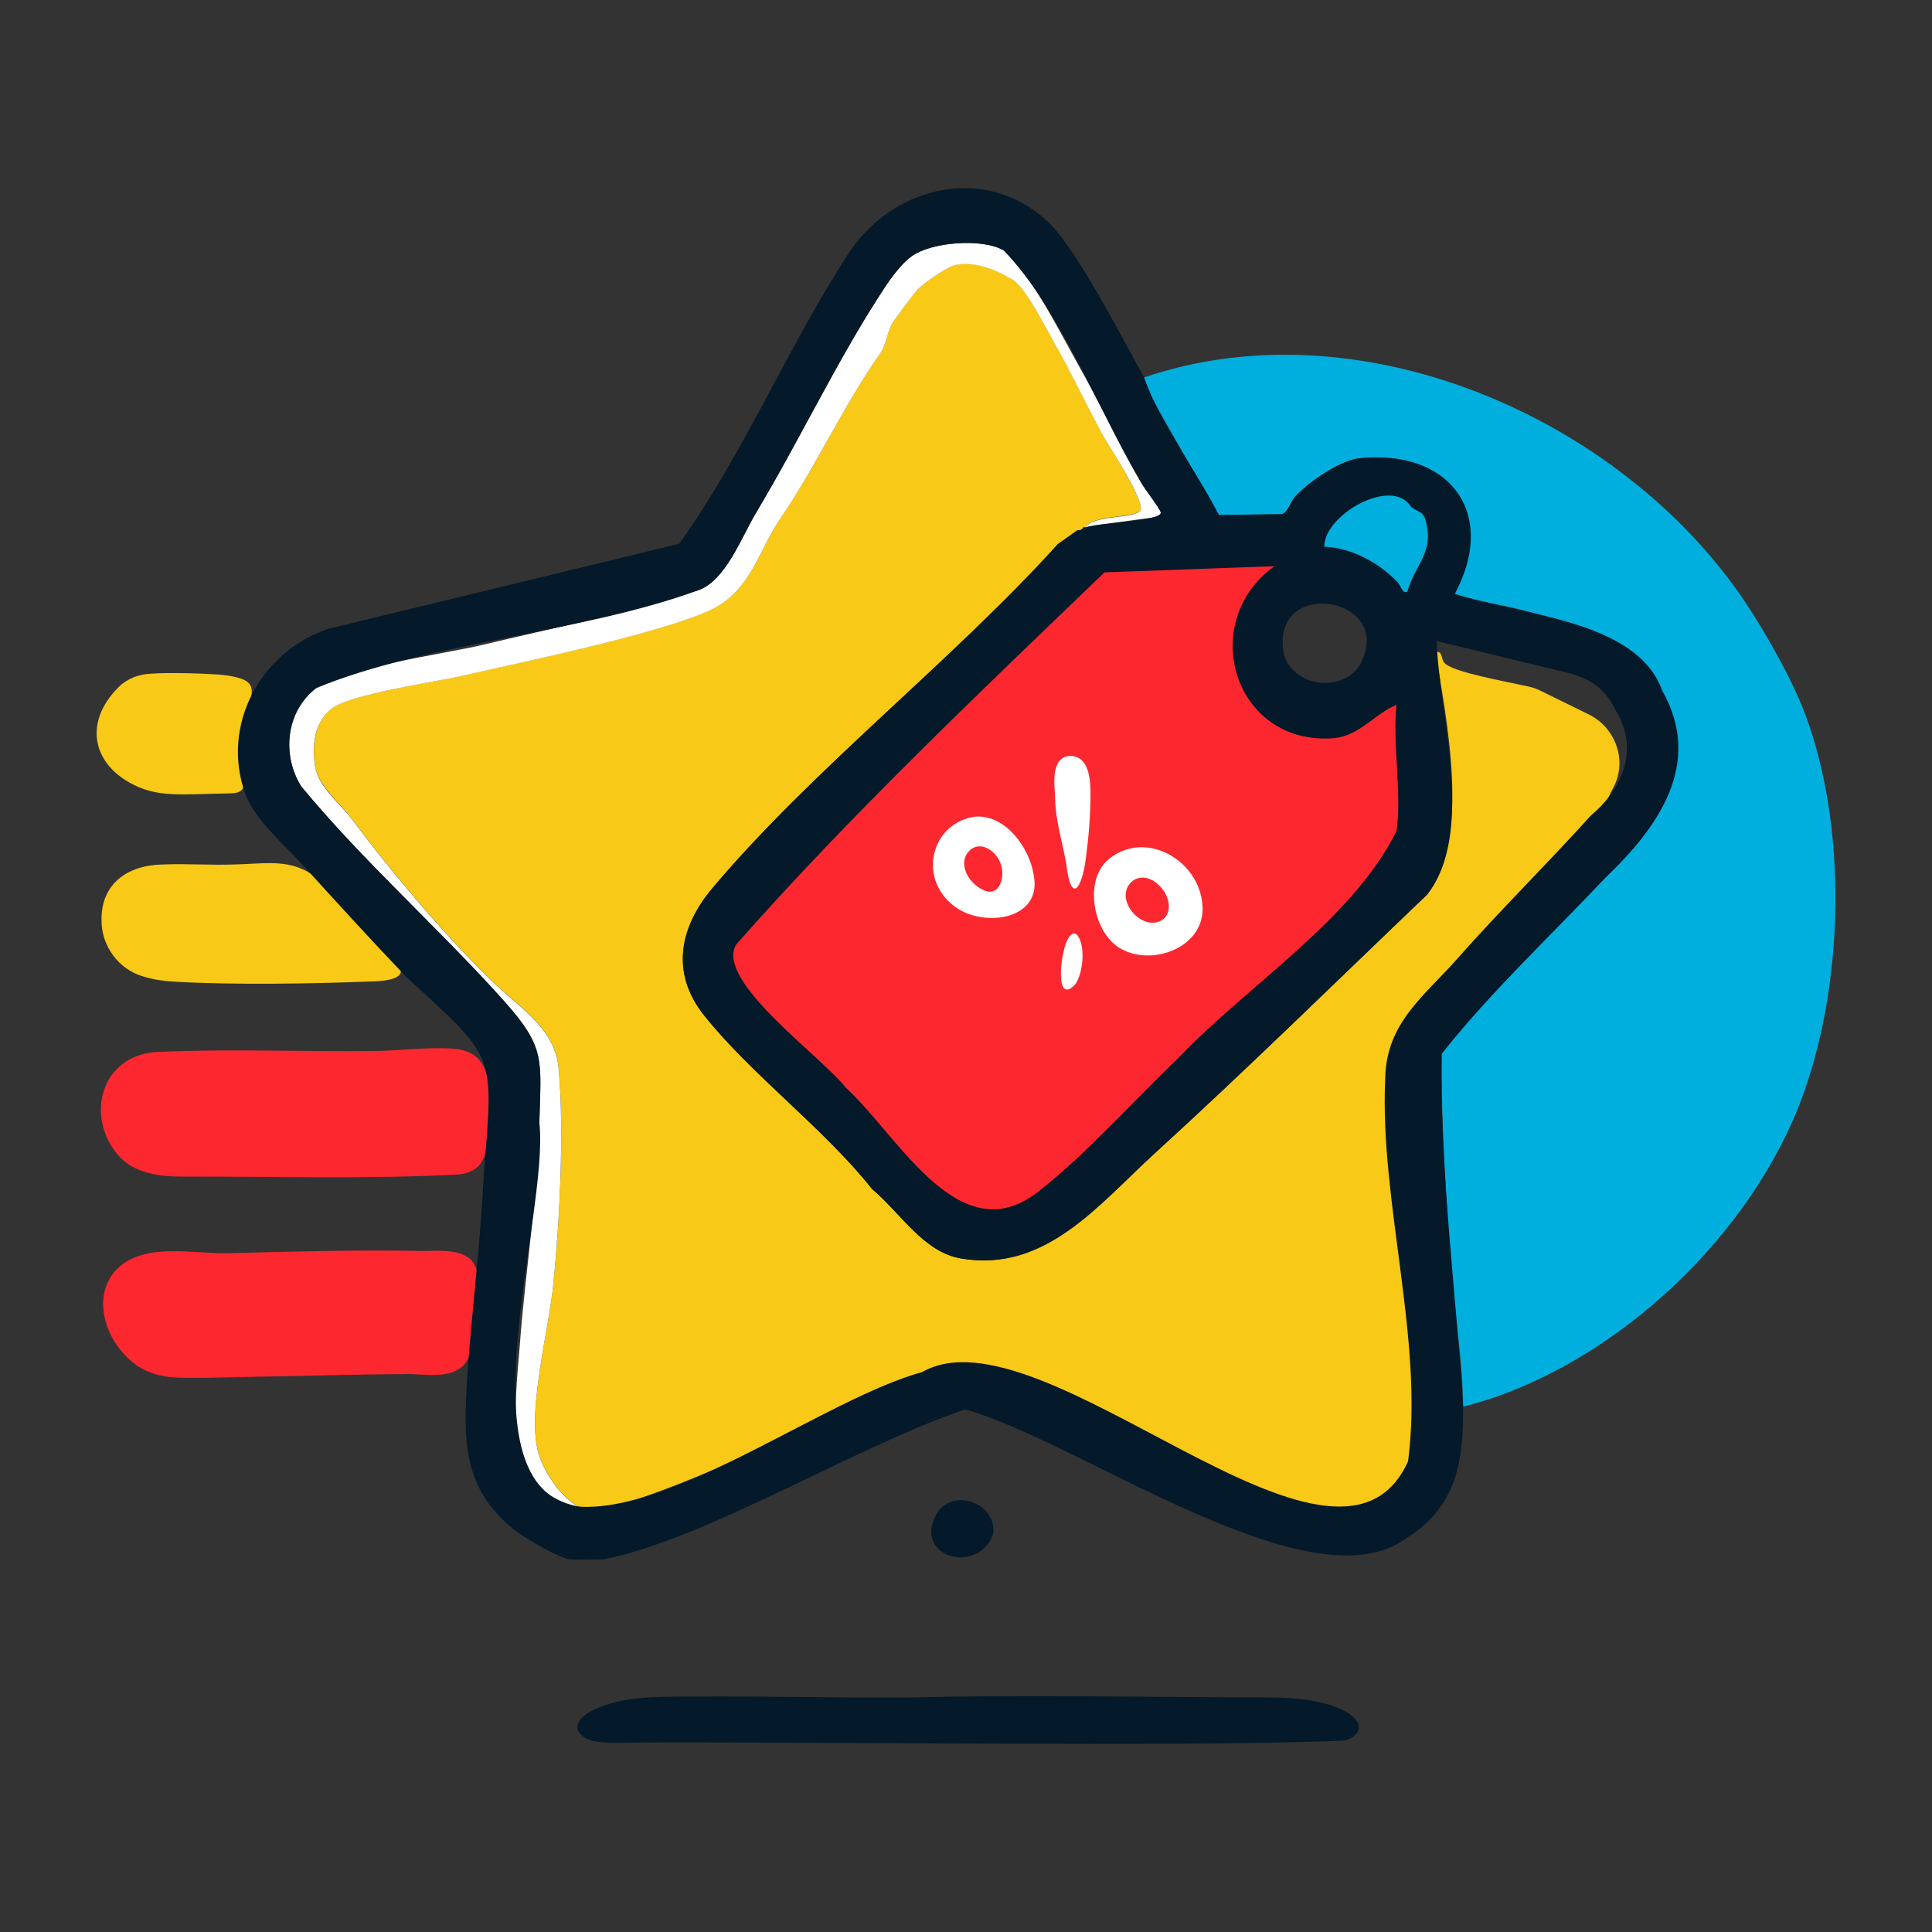 <?xml version='1.0' encoding='utf-8'?>
<svg xmlns="http://www.w3.org/2000/svg" id="Warstwa_1" baseProfile="tiny-ps" version="1.2" viewBox="0 0 500 500">
  
  <rect x="0" y="0" width="500" height="500" fill="#333333" stroke="none"/>
  
  <title>top-deals-for-you.com</title>

  <path d="M366.22,130.16c2.35,1.75,3.88,1.08,4.49,5.48.96,6.97-1.75,10.91-5.06,16.39-.46.76-.39,2.2-.47,2.28-1.27,1.24-3.27-.37-3.92-1.07-5.26-5.65-12.13-11.4-19.98-11.68-.01-8.87,16.26-17.89,23.46-13.45.8.5,1.02,1.69,1.5,2.05h0Z" fill="#01afde" />
  <path d="M466.24,182.42c12.36,30.46,11.28,73.84-.89,104.29-14.14,35.4-49.6,67.96-86.7,77.35-.08-11.85-2-21.96-2.86-33.39-1.45-19.27-2.81-38.67-2.71-57.97,12.84-16.16,28.07-30.38,42.2-45.39,11.04-11.72,17.68-20.67,15.32-38.67-.17-1.27-1.82-8.18-2.45-9.47-3.14-6.43-2.75-6.79-9.06-10.74-7.01-4.39-14.9-7.83-23.79-10.22-6.22-1.67-12.68-2.5-18.83-4.52,4.02-9,5.9-18.39-.56-27.06-4.87-6.53-17.09-9.25-24.76-7.94-4.93.85-12.66,6.17-16,9.83-1.28,1.4-1.63,3.8-3.39,4.56l-16.33.19c-6.3-10.96-12.67-21.89-18.82-32.93-.53-.95-.36-2.29-.56-2.64,57.1-19.49,126.3,11.54,157.54,61.08,4.3,6.82,9.62,16.23,12.62,23.64h.01Z" fill="#01afde" />
  <path d="M122.05,326.18c3.08,3.91,1.26,9.66,1.08,14.26-.6,5.01-.43,9.89-3.17,12.92-3.93,3.82-10.5,2.02-15.56,2.27-10.75.01-21.6.38-32.34.56-8.15.1-16.23.46-24.4.39-4.85,0-9.71-.93-13.42-4.12-7.18-5.74-10.97-17.63-3.42-24.56,7.44-6.48,19.7-3.25,28.72-3.59,15.87-.39,31.66-.85,47.61-.6,4.75.29,11.19-1.03,14.85,2.41l.06.07h0Z" fill="#fd272f" />
  <path d="M123.58,301.99c-1.14,1.08-2.74,1.67-4.66,1.95-23.68,1.27-47.59.5-71.37.57-6.05.01-12.82-.73-16.99-5.56-8.62-10.12-4.39-25.75,9.84-26.69,18.67-.88,37.32-.04,56.01-.26,6.83-.02,13.85-1.06,20.66-.62,7.4.42,9.51,5.36,9.52,12.07.05,3.36-.14,6.91-.34,10.36-.19,2.81-.51,6.1-2.57,8.09l-.08.07h0Z" fill="#fd272f" />
  <path d="M78.67,225.12c4.06,1.93,7.19,5.71,10.51,9.13,2.56,2.68,5.12,5.35,7.7,8.01,7.44,7.5,11.63,11.65-2.17,11.79-14.95.57-33.83.83-48.45.08-3.17-.18-6.39-.48-9.4-1.49-6.2-1.85-10.52-7.79-10.58-14.23-.28-9.66,6.71-14.52,15.77-14.68,6.25-.27,12.72.24,19.01-.02,5.88-.1,12.13-1.24,17.48,1.36l.12.06h0Z" fill="#f8c916" />
  <path d="M62.58,204.42c-.76.84-2.18.87-3.3.92-3.81.03-7.8.24-11.63.25-4.09.01-7.99-.27-11.76-1.89-11.89-5.11-14.65-16.45-5.22-25.85,2.33-2.32,5.32-3.38,8.53-3.51,3.99-.27,9.55-.14,13.5.02,3.25.18,6.71.23,9.81,1.32,4.21,1.43,2.43,5.06,1.23,8.73-.29.97-.53,1.95-.73,2.95-.73,3.6-.93,7.34-.52,11.01.18,2.42,1.14,4.57.15,6l-.05.06h0Z" fill="#f8c916" />
  <path d="M369.12,213.76c-.5,3.32-4.01,8.41-6.24,10.98-15.25,17.53-38.09,36.67-55.31,53.08-12.1,11.54-26.09,27.18-39.03,37.27-7.22,5.63-16.85,7.95-24.65,2-9.61-7.34-21.38-21.9-30.11-30.93-8.82-9.11-21.22-20.03-28.96-29.73-3.2-4.01-3.45-5.51-1.99-10.61,1.79-6.23,13.46-14.83,18.44-19.88,28.2-28.58,55.75-58.2,85.48-85.15l49.73.55c-.14,1.21-3.37,4.57-4.36,5.64-8.61,9.26-12.61,14.8-6.59,26.65,4.74,9.33,13.96,14.17,24.35,13.02,7.47-.83,6.86-8.54,13.4-11.27-1.17,10.92,7.42,27.88,5.84,38.39h-.01Z" fill="#fd272f" />
  <path d="M235.86,439.32c28.38-.77,56.76-.14,85.16-.04,5.89.01,11.75-.14,17.4.67,6.73.98,11.29,3.25,12.73,5.49,1.65,2.38-.82,4.47-3.17,5-39.52,1.88-149.57.07-189.56.6-3.41-.21-6.95-.16-8.8-3.06-1.06-2.98,2.86-5.62,9.33-7.39,3.59-.95,8.18-1.36,12.82-1.46,21.19-.32,42.84.33,63.94.17h.15Z" fill="#041929" />
  <path d="M242.48,391.6c4.44-6.89,15.74-2.24,14.53,5.51-4.1,10.71-21.06,5.74-14.53-5.51Z" fill="#041929" />
  <path d="M410.95,182.42" fill="#f8c916" />
  <path d="M273.82,140.78c-27.29,30.22-63.41,58.19-89.39,89.02-8.58,10.18-10.96,22.02-2.15,33.04,12.23,15.32,31.07,29.29,43.43,44.88,7.29,6.1,13.24,16.29,22.96,17.96,21.93,3.78,35.7-14,50.3-27.31,23.83-21.73,46.96-44.47,70.33-66.8,11.47-14.73,5-45.76,2.17-62.81,2.06-.39,1.29,1.74,2.46,2.91,2.32,2.32,15.62,4.67,21.66,6,1.09.24,2.14.62,3.14,1.11l12.42,6.1c6.63,3.25,9.77,11.12,6.88,17.91-.14.34-.3.65-.45.93-1.6,2.82-3.57,8.16-4.43,11.37-11.29,12.49-22.47,22.31-33.61,34.89-8.67,9.79-18.18,14.85-18.51,29.14-.52,22.45,4.2,47.23,5.96,69.78.56,7.22,2.42,25.02-.22,30.84-5.3,11.72-19.72,15.01-31.27,10.85-23.57-8.49-46.68-22.47-70.84-31.7-12.71-4.85-14.32-5.37-27.23-.85-23.85,8.35-50.32,22.8-75.42,30.93-5.25,1.7-6.73,2.16-12.38.9-4.54-2.71-8.4-8.29-10.08-13.25-3.48-10.29,2.41-32.11,3.61-43.82,1.68-16.42,2.87-39.73,1.46-56.02-.9-10.53-9.15-15.21-16.18-21.88-12.49-11.85-26.82-28.84-37.4-43.01-2.89-3.88-8.59-8.41-9.46-13.51s-.29-11.3,4.11-14.93c4.68-3.86,26.7-6.91,33.79-8.57,13.53-3.14,58.18-12.21,67.42-18.74,8.08-5.72,9.65-14.03,15.11-22.03,9.26-13.56,16.1-28.82,25.76-42.65,1.77-2.53,1.92-6.12,3.35-8.16,1.09-1.57,4.98-6.84,6.15-8.2,1.46-1.71,7.78-6.08,9.96-6.55,5.02-1.08,10.66,1.26,14.91,3.83,3.3,2,8.48,12.38,10.81,16.47,4.25,7.47,7.96,15.38,12.1,23.08,1.59,2.97,11.57,18.24,10.04,20.22s-12.25,1.02-14.07,4.28l-7.18,4.31v.03Z" fill="#f8c916" />
  <path d="M149.61,389.91c-20.01-4.47-16.23-26.34-15.07-41.99,1.43-19.16,4.59-38.13,5.05-57.42.38-16.07,1.77-19.23-9-31.27-16.83-18.85-36.5-36.16-52.66-55.75-5.05-8.15-3.93-19.34,3.85-25.35,6.94-5.37,33.21-8.85,43.29-11.28,17.36-4.17,38.98-8.57,55.57-14.07,7.1-2.35,11.28-13.82,15.06-20.12,10.76-17.96,20.33-38.06,31.44-55.43,2.28-3.57,5.25-8.21,8.62-10.77,5.08-3.87,18.47-4.87,23.96-1.67,5.49,3.2,15.64,23.07,19.29,29.54,5.4,9.59,10.69,20.41,16.23,30.43,1.05,1.9,4.78,6.57,5.14,7.79.42,1.42-2.36,1.43-3.42,1.57-5.48.75-10.46,1.35-15.95,2.36,1.82-3.26,12.46-2.21,14.07-4.28s-8.44-17.25-10.04-20.22c-4.14-7.7-7.85-15.61-12.1-23.08-2.33-4.09-7.51-14.47-10.81-16.47-4.25-2.58-9.89-4.91-14.91-3.83-2.18.47-8.5,4.85-9.96,6.55-1.16,1.36-5.05,6.63-6.15,8.2-1.41,2.05-1.58,5.64-3.35,8.16-9.66,13.82-16.51,29.08-25.76,42.65-5.46,8-7.02,16.31-15.11,22.03-9.24,6.53-53.88,15.6-67.42,18.74-7.09,1.64-29.11,4.7-33.79,8.57-4.4,3.63-5.02,9.59-4.11,14.93s6.56,9.64,9.46,13.51c10.58,14.17,24.91,31.17,37.4,43.01,7.02,6.66,15.27,11.36,16.18,21.88,1.41,16.29.22,39.6-1.46,56.02-1.2,11.71-7.09,33.54-3.61,43.82,1.68,4.97,5.54,10.55,10.08,13.25h0Z" fill="#fff" />
  <path d="M289.4,245.13c-6.63-4.42-9.05-17.75-2.17-23.03,9.69-7.41,23.2.78,23.96,12.16.91,11.02-13.45,16.22-21.68,10.93l-.11-.07h0ZM293.34,227.82c-5.87,4.31,2.42,14.17,7.86,9.96,4.21-4.2-2.71-13.1-7.76-10.02l-.1.06Z" fill="#fff" />
  <path d="M252.75,211.32c7.63-.3,13.74,8.16,14.79,15.24,2.35,12.13-14.6,13.84-21.6,7.1-8.36-7.42-4.46-21.04,6.68-22.34h.14ZM251,220.04c-3.7,3.58.2,9.44,4.39,10.63,3.32.85,4.66-3.57,3.7-6.71-.8-3.22-4.92-6.61-7.98-4l-.09.09h0Z" fill="#fff" />
  <path d="M273.77,197.55c1.01-1.97,3.51-2.42,5.33-1.39,2.81,1.38,3.15,6.22,3.12,9.49.01,5.59-.52,11.32-1.21,16.53-1.04,7.98-3.86,11.95-5.08,1.26-1.02-5.61-2.74-11.01-2.87-16.69-.06-3.03-.69-6.4.65-9.11l.06-.1Z" fill="#fff" />
  <path d="M278.19,254.83c-5.43,5.72-3.73-9.45-1.55-12.25.46-.74,1.28-1.37,2.04-.72,2.38,2.75,1.63,10.09-.4,12.86l-.08.11h0Z" fill="#fff" />
  <path d="M296.08,97.7c4.47,12.39,13.28,23.72,19.38,35.58l16.33-.19c1.75-.76,2.1-3.16,3.39-4.56,3.35-3.65,11.07-8.98,16-9.83,23.23-2.94,36.79,13.53,25.32,35,16.66,5.51,47.08,6.61,53.64,24.96,10.93,19.1-1.3,35.83-14.85,48.66-14.14,15.01-29.37,29.23-42.2,45.39-.48,30.76,3.67,60.62,5.57,91.37.09,13.95-1.64,25.88-14.56,33.91-24.78,18.56-84.78-25.1-114.32-33.23-26.86,8.87-67.82,33.95-93.69,38.81-2.75.06-5.92.09-8.62,0-3.27-.57-11.95-5.66-14.7-7.91-13.31-10.9-12.77-23.37-11.86-39.47,1.23-17.09,3.47-34.96,4.31-52.41,2.56-31.9,3.23-29.44-20.1-50.98-8.97-9.4-17.82-19.09-26.56-28.72-4.79-5.28-12.69-11.97-15.08-18.67-6.41-17.68,3.93-36.82,21.57-42.69l90.73-21.99c16.83-23.46,28.78-52.45,44.49-76.13,11.6-16.59,34.5-21.85,50.33-7.78,7.78,6.91,19.87,30.81,25.51,40.9h0ZM281,136.47c2.94-1.21,20.1-1.6,19.38-3.93-.36-1.22-4.09-5.89-5.14-7.79-11.01-18.55-20.96-44.97-35.52-59.97-5.49-3.2-18.88-2.2-23.97,1.67-3.37,2.56-6.33,7.2-8.62,10.77-11.11,17.37-20.68,37.47-31.44,55.43-3.78,6.3-7.96,17.77-15.06,20.12-29.49,10.9-70.55,13.57-98.86,25.34-7.78,6.02-8.9,17.2-3.85,25.36,16.16,19.59,35.84,36.9,52.66,55.75,10.76,12.05,9.38,15.2,9,31.27,2.74,23.89-21.24,94.4,10.02,99.41,25.02,1.76,64.3-28.01,89.04-34.81,31.13-17.76,107.21,64.3,125.77,23.08,4.14-31.4-7.44-67.4-5.91-99.23.33-14.29,10.02-21.07,18.69-30.87,11.14-12.59,23.19-24.47,34.48-36.96,8.16-6.87,12.72-17.08,6.46-27.28-2.69-5.41-5.86-7.76-11.65-9.53l-34.68-8.4c.5,17.98,10.23,49.71-2.52,65.67-23.38,22.33-46.5,45.07-70.33,66.8-14.6,13.3-28.37,31.09-50.3,27.31-9.72-1.67-15.67-11.87-22.96-17.96-12.36-15.6-31.19-29.57-43.43-44.88-8.81-11.03-6.43-22.86,2.15-33.04,25.98-30.83,62.1-58.8,89.39-89.02l5.03-3.59c.58.06,1.26-.01,1.44-.72.22-.06.48.04.72,0h0ZM365.22,131.22c-4.92-8.1-22.67,2.08-22.48,10.27,7.07.26,14.34,4.23,19.08,9.32.59.63,1.31,3.29,2.46,2.17,1.49-5.93,6.5-9.77,4.98-16.83-.55-3.96-1.92-3.35-4.04-4.93ZM361.41,215.09c1.44-9.64-1.07-22.64,0-32.67-6.01,2.51-9.29,7.86-16.15,8.62-25.86,2.08-35.62-29.93-15.44-44.51l-43.98,1.6c-32.13,30.89-66.2,63.22-95.35,96.35-5.47,9.46,22.27,29.02,28.4,37.02,13.56,12.26,29.55,43.49,50.24,26.54,11.87-9.26,24.7-23.61,35.81-34.2,17.75-18.75,45.12-35.78,56.47-58.77h0ZM351.87,172.17c9.97-17.87-23.76-23.41-19.56-2.65,2.49,8.19,14.96,9.86,19.56,2.65Z" fill="#041929" />
</svg>